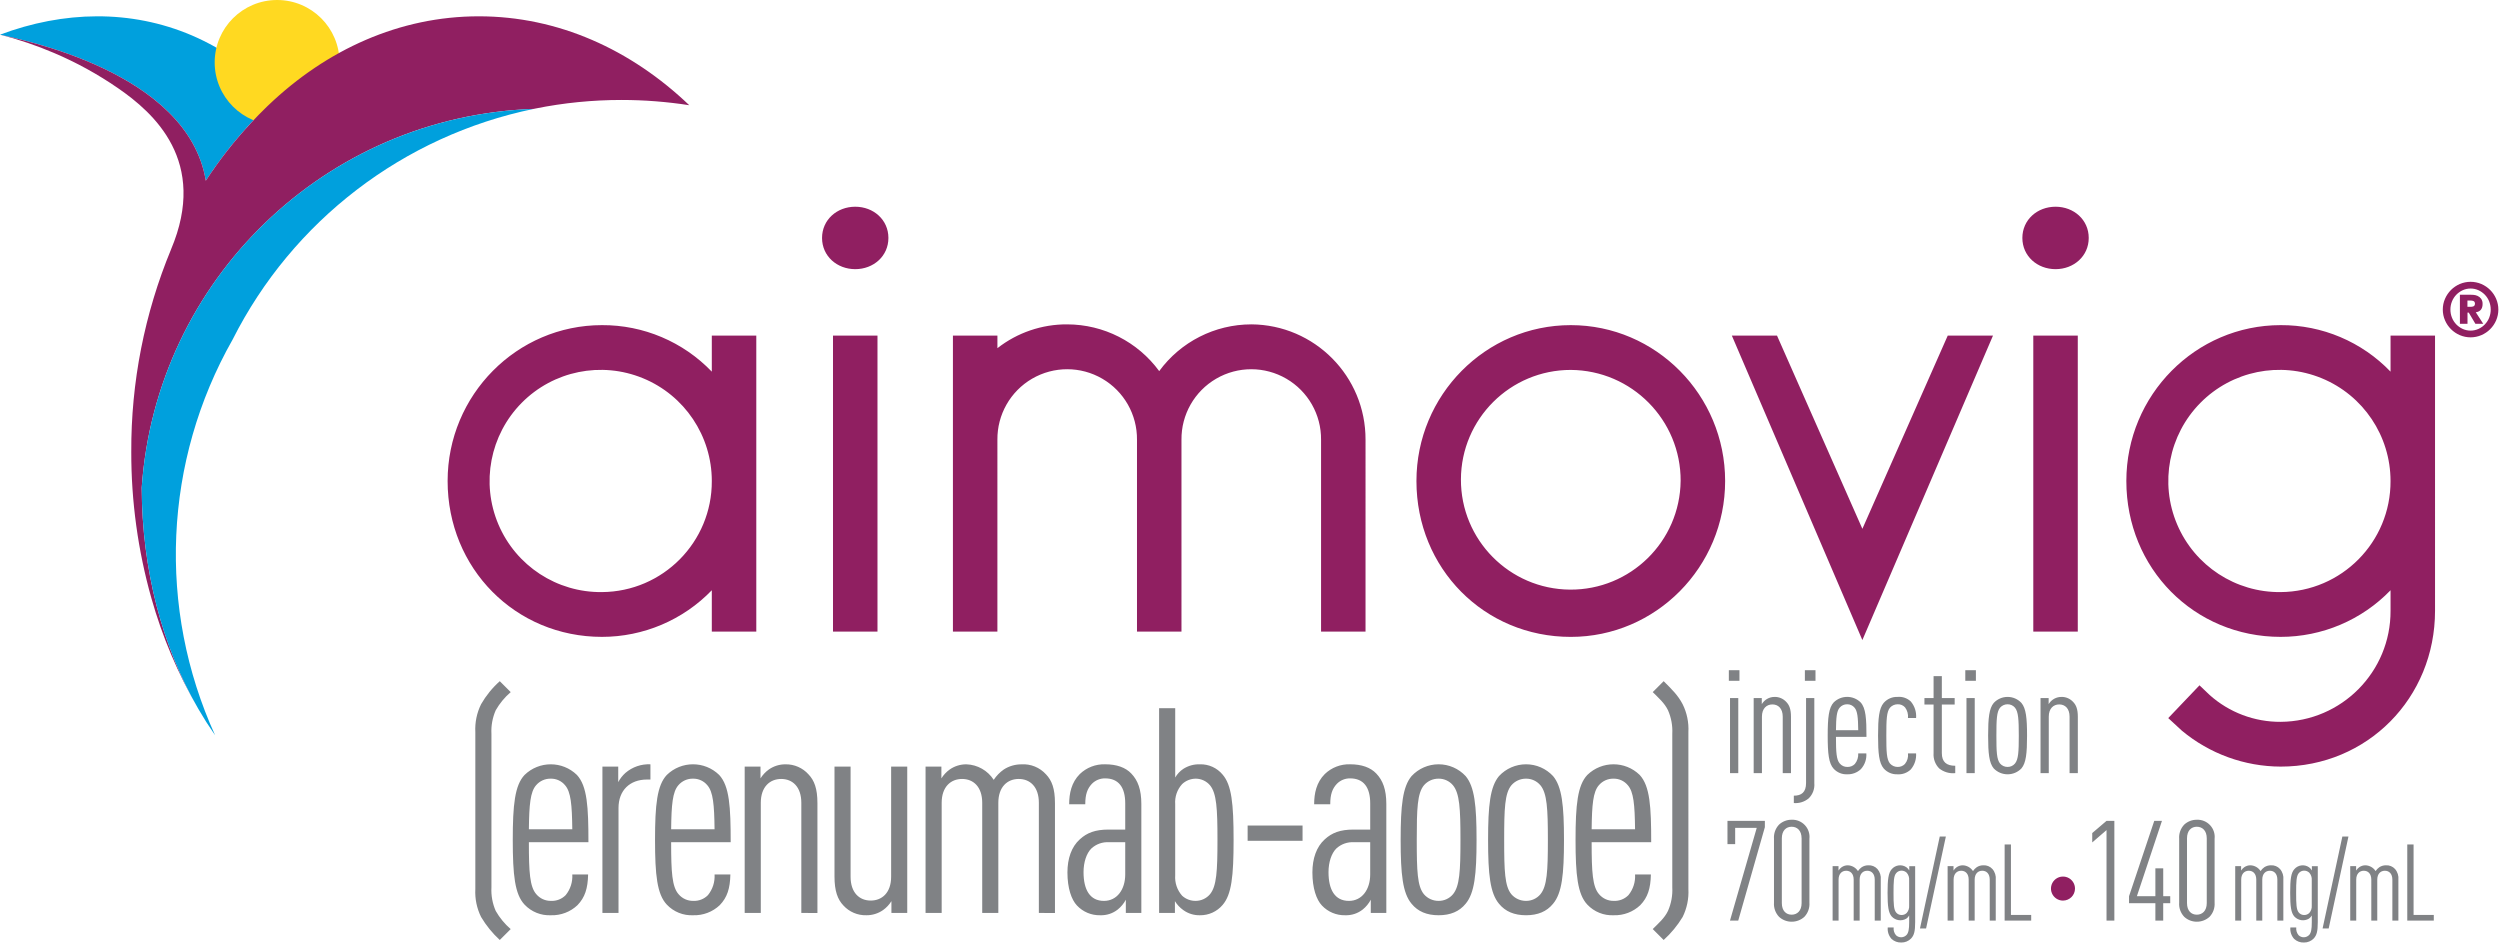 <svg xmlns="http://www.w3.org/2000/svg" width="151" height="57" viewBox="0 0 151 57">
    <g fill="none" fill-rule="evenodd">
        <g fill-rule="nonzero">
            <g transform="translate(-264 -192) translate(264 192)">
                <path fill="#901F61" d="M124.155 12.486c1.1 0 2.004.785 2.004 1.886 0 1.1-.904 1.885-2.004 1.885s-2.004-.786-2.004-1.885c0-1.1.904-1.886 2.004-1.886z"/>
                <path fill="#00A0DD" d="M0 2.093c1.097.28 11.337 2.18 12.43 8.821 1.213-1.86 2.66-3.556 4.307-5.046-1.419-1.61-3.178-2.883-5.15-3.73C7.898.563 3.838.654 0 2.094z"/>
                <circle cx="16.737" cy="3.77" r="3.77" fill="#FFD921"/>
                <path fill="#901F61" d="M28.921.985c-4.78 0-9.186 2.004-12.715 5.376l-.097.092c-.16.156-.32.315-.479.477l-.128.133c-.112.116-.222.234-.332.353-1.012 1.086-1.929 2.256-2.74 3.499C11.337 4.274 1.097 2.373 0 2.093c1.114.284 2.205.654 3.263 1.106 1.353.575 2.646 1.285 3.856 2.12 2.173 1.494 5.46 4.421 3.212 9.743l.003-.004c-1.605 3.876-2.423 8.034-2.405 12.23-.006 2.987.403 5.961 1.213 8.837.66 2.34 1.614 4.59 2.837 6.692-2.187-3.78-3.403-8.41-3.42-13.365C9.432 16.89 19.652 7.016 32.236 6.578l.092-.02c1.716-.347 3.462-.52 5.213-.52 1.37 0 2.737.107 4.09.317C38.105 2.985 33.7.985 28.922.985z"/>
                <path fill="#00A0DD" d="M12.46 43.61l-.108-.177c.036.058.07.119.107.176z"/>
                <path fill="#00A0DD" d="M12.579 43.79l-.12-.18.12.18zM12.352 43.433c-.127-.204-.252-.408-.374-.616.12.208.247.412.374.616z" style="mix-blend-mode:multiply"/>
                <path fill="#00A0DD" d="M32.235 6.578C19.65 7.016 9.43 16.89 8.559 29.452c.016 4.955 1.232 9.586 3.42 13.365.121.208.246.412.373.616.036.058.07.118.107.176.037.059.08.12.12.181.135.209.271.416.413.619-3.5-7.676-3.107-16.564 1.058-23.9 3.618-7.175 10.315-12.305 18.185-13.931z"/>
                <path fill="#901F61" d="M94.875 19.638c-5.14 0-9.322 4.224-9.322 9.415 0 5.28 4.095 9.415 9.322 9.415 5.14 0 9.323-4.224 9.323-9.415 0-5.192-4.183-9.415-9.323-9.415zm6.635 9.415c-.041 3.654-3.03 6.587-6.685 6.56-3.654-.028-6.598-3.006-6.585-6.66.014-3.655 2.98-6.61 6.635-6.61 3.683.024 6.652 3.025 6.636 6.709zM122.811 20.272H125.498V38.15H122.811zM51.656 12.486c1.1 0 2.004.785 2.004 1.886 0 1.1-.903 1.885-2.004 1.885-1.1 0-2.004-.786-2.004-1.885 0-1.1.904-1.886 2.004-1.886zM42.993 20.272v2.176c-1.733-1.806-4.132-2.822-6.635-2.81-5.14 0-9.322 4.223-9.322 9.414 0 5.28 4.095 9.415 9.322 9.415 2.502 0 4.897-1.016 6.635-2.816v2.498h2.687V20.272h-2.687zm-6.635 15.49c-2.721.032-5.192-1.584-6.255-4.089-1.062-2.505-.507-5.404 1.406-7.34 1.914-1.935 4.806-2.523 7.323-1.489 2.518 1.034 4.161 3.486 4.161 6.208.017 3.684-2.952 6.686-6.636 6.71h.001zM50.313 20.272H53V38.15H50.313zM75.576 19.592c-2.197.002-4.262 1.05-5.56 2.823-1.297-1.772-3.36-2.82-5.557-2.823-1.527-.01-3.012.498-4.215 1.438v-.758h-2.687v17.877h2.686V26.56c-.015-1.517.786-2.924 2.096-3.687 1.311-.762 2.93-.762 4.24.001 1.311.763 2.11 2.171 2.095 3.688v11.588h2.687V26.561c-.015-1.517.785-2.924 2.095-3.687 1.31-.763 2.93-.763 4.24 0 1.311.763 2.111 2.17 2.096 3.687v11.588h2.686V26.561c.014-3.83-3.074-6.947-6.902-6.97zM120.376 20.272L119.346 20.272 118.226 20.272 117.643 20.272 112.488 31.941 107.332 20.272 106.75 20.272 105.629 20.272 104.604 20.272 112.487 38.66zM147.075 20.272h-2.686v2.176c-1.734-1.806-4.132-2.822-6.636-2.81-5.14 0-9.322 4.223-9.322 9.414 0 5.28 4.095 9.415 9.322 9.415 2.503 0 4.898-1.016 6.636-2.816v1.237c.016 3.684-2.952 6.686-6.636 6.711-1.582.01-3.112-.568-4.293-1.623l-.611-.583-1.887 1.98.824.76c1.676 1.396 3.786 2.163 5.967 2.17 5.228 0 9.323-4.135 9.323-9.415V20.272zm-9.322 15.49c-2.721.032-5.192-1.584-6.255-4.089-1.063-2.505-.507-5.404 1.406-7.34 1.913-1.935 4.806-2.523 7.323-1.489 2.517 1.034 4.16 3.486 4.161 6.208.016 3.683-2.952 6.685-6.635 6.71z"/>
                <path fill="#808285" d="M30.187 56.775c-.443-.405-.823-.873-1.13-1.39-.258-.522-.378-1.102-.347-1.684v-9.483c-.03-.582.089-1.162.348-1.685.299-.52.68-.99 1.129-1.389l.66.66c-.362.31-.667.68-.904 1.094-.197.448-.286.936-.26 1.425v9.274c-.026.49.063.977.26 1.425.237.414.542.784.903 1.095l-.66.658zM31.944 50.87c0 1.806.052 2.692.451 3.143.22.26.546.407.886.4.331.015.653-.11.886-.347.286-.352.428-.799.4-1.25h.955c-.018.85-.192 1.389-.643 1.857-.43.407-1.006.626-1.598.608-.6.03-1.184-.204-1.597-.641-.59-.626-.713-1.79-.713-3.908 0-2.119.122-3.3.713-3.925.88-.857 2.282-.857 3.162 0 .625.677.695 1.928.695 4.064l-3.597-.001zm2.188-3.439c-.212-.26-.533-.407-.868-.4-.34-.007-.666.14-.886.4-.347.4-.417 1.164-.434 2.657h2.622c-.017-1.493-.087-2.257-.434-2.657zM39.078 47.084c-1.042 0-1.72.66-1.72 1.72v6.338h-.972v-8.84h.955v.939c.11-.21.258-.399.435-.557.419-.36.959-.546 1.51-.52v.92h-.208zM40.537 50.87c0 1.806.052 2.692.451 3.143.22.26.546.407.886.4.331.015.654-.11.886-.347.286-.352.428-.799.4-1.25h.955c-.018.85-.191 1.389-.643 1.857-.43.407-1.006.626-1.598.608-.6.03-1.185-.204-1.598-.642-.59-.626-.712-1.79-.712-3.908 0-2.119.122-3.3.712-3.925.88-.857 2.282-.857 3.162 0 .625.677.695 1.928.695 4.064h-3.596zm2.188-3.439c-.212-.26-.533-.407-.868-.4-.34-.007-.666.14-.886.4-.347.4-.417 1.164-.434 2.657h2.622c-.017-1.493-.086-2.257-.434-2.657zM48.4 55.142v-6.651c0-.973-.538-1.442-1.215-1.442-.678 0-1.233.469-1.233 1.442v6.651h-.973v-8.84h.955v.713c.131-.21.303-.393.504-.538.296-.206.647-.315 1.007-.312.53-.009 1.037.213 1.39.608.347.365.538.85.538 1.737v6.635l-.972-.003zM53.842 55.142v-.712c-.131.21-.302.394-.504.538-.295.207-.647.316-1.007.313-.528.015-1.035-.2-1.39-.59-.347-.365-.538-.869-.538-1.755v-6.635h.972v6.652c0 .973.539 1.441 1.216 1.441.678 0 1.233-.467 1.233-1.441v-6.65h.973v8.839h-.955zM62.747 55.142v-6.651c0-.973-.538-1.442-1.215-1.442-.678 0-1.233.469-1.233 1.442v6.651h-.973v-6.651c0-.973-.539-1.442-1.216-1.442-.677 0-1.233.469-1.233 1.442v6.651h-.973v-8.84h.956v.713c.13-.21.302-.393.503-.538.296-.206.648-.315 1.008-.312.67.023 1.287.374 1.65.938.161-.245.367-.457.607-.625.316-.204.684-.312 1.06-.312.565-.037 1.115.187 1.494.608.347.365.538.85.538 1.736v6.635l-.973-.003zM68 55.142v-.799c-.12.228-.287.43-.487.591-.3.238-.676.361-1.06.347-.531.013-1.043-.202-1.406-.59-.33-.348-.574-1.042-.574-1.997 0-.834.244-1.546.747-1.998.435-.4.938-.59 1.737-.59h1.007v-1.581c0-.973-.399-1.511-1.215-1.511-.3-.005-.59.115-.8.33-.277.295-.399.642-.399 1.233h-.972c0-.66.139-1.32.642-1.824.41-.395.96-.607 1.529-.59.694 0 1.233.19 1.58.557.4.416.608.972.608 1.84v6.583H68zm-.036-4.272h-.972c-.397-.026-.786.112-1.077.382-.295.295-.469.834-.469 1.425 0 1.06.382 1.737 1.233 1.737.782 0 1.285-.678 1.285-1.598V50.87zM73.848 54.656c-.34.403-.844.633-1.372.625-.361.009-.715-.101-1.007-.313-.202-.144-.374-.327-.504-.538v.713h-.955V42.776h.973v4.186c.12-.208.286-.387.486-.52.3-.193.651-.29 1.008-.278.529-.014 1.035.216 1.372.625.538.625.66 1.736.66 3.942 0 2.206-.123 3.3-.661 3.925zm-.764-7.225c-.213-.25-.523-.395-.851-.4-.31-.001-.61.117-.834.33-.3.331-.45.77-.417 1.216v4.29c-.033.45.117.895.417 1.233.227.209.526.32.834.312.328-.004.638-.15.85-.4.4-.485.452-1.389.452-3.282s-.052-2.813-.451-3.299zM75.357 50.783L75.357 49.863 78.674 49.863 78.674 50.783zM82.795 55.142v-.799c-.12.228-.285.43-.486.591-.3.238-.676.361-1.06.347-.531.013-1.043-.202-1.406-.59-.33-.348-.574-1.042-.574-1.997 0-.834.244-1.546.747-1.998.435-.4.938-.59 1.737-.59h1.008v-1.581c0-.973-.4-1.511-1.215-1.511-.3-.005-.59.115-.8.33-.277.295-.399.642-.399 1.233h-.972c0-.66.139-1.32.642-1.824.41-.395.96-.607 1.529-.59.694 0 1.233.19 1.58.557.4.416.608.972.608 1.84v6.583h-.939zm-.035-4.272h-.972c-.396-.026-.786.112-1.077.382-.295.295-.469.834-.469 1.425 0 1.06.382 1.737 1.233 1.737.782 0 1.285-.678 1.285-1.598V50.87zM88.524 54.587c-.382.469-.92.694-1.632.694-.713 0-1.25-.225-1.633-.694-.538-.643-.66-1.772-.66-3.856 0-2.084.122-3.213.66-3.856.421-.454 1.013-.712 1.633-.712.62 0 1.21.258 1.632.712.538.643.66 1.772.66 3.856 0 2.084-.121 3.213-.66 3.856zm-.764-7.156c-.215-.256-.534-.403-.868-.4-.34-.003-.664.143-.886.4-.4.486-.434 1.407-.434 3.3 0 1.893.035 2.796.434 3.282.222.257.546.403.886.4.334.003.653-.143.868-.4.4-.486.452-1.39.452-3.282 0-1.893-.052-2.814-.452-3.3zM93.805 54.587c-.382.469-.92.694-1.632.694-.712 0-1.25-.225-1.633-.694-.538-.643-.66-1.772-.66-3.856 0-2.084.122-3.213.66-3.856.421-.454 1.013-.712 1.633-.712.62 0 1.21.258 1.632.712.538.643.66 1.772.66 3.856 0 2.084-.12 3.213-.66 3.856zm-.764-7.156c-.215-.256-.534-.403-.868-.4-.34-.003-.664.143-.886.4-.4.486-.435 1.407-.435 3.3 0 1.893.035 2.796.435 3.282.222.257.546.403.886.4.334.003.653-.143.868-.4.4-.486.451-1.39.451-3.282 0-1.893-.051-2.814-.45-3.3h-.001zM96.135 50.87c0 1.806.052 2.692.451 3.143.22.26.546.407.886.4.331.015.653-.11.886-.347.286-.352.429-.798.4-1.25h.955c-.017.85-.19 1.389-.642 1.857-.43.407-1.006.626-1.598.608-.601.03-1.185-.204-1.598-.642-.59-.626-.712-1.79-.712-3.908 0-2.119.121-3.3.712-3.925.88-.857 2.282-.857 3.162 0 .625.677.695 1.928.695 4.064h-3.597zm2.188-3.439c-.213-.26-.533-.407-.868-.4-.34-.007-.666.14-.886.4-.347.4-.417 1.164-.434 2.657h2.622c-.017-1.493-.087-2.257-.434-2.657zM101.631 55.386c-.312.516-.698.984-1.146 1.389l-.66-.66c.347-.347.713-.66.92-1.094.198-.448.287-.936.261-1.425v-9.274c.026-.489-.063-.977-.26-1.425-.209-.434-.574-.747-.921-1.094l.66-.66c.47.468.868.851 1.146 1.39.26.522.379 1.102.348 1.684V53.7c.031.582-.089 1.163-.348 1.686zM104.422 41.123v-.641h.641v.64h-.641zm.071 5.574v-4.532h.499v4.532h-.499zM107.677 46.697v-3.41c0-.5-.277-.74-.624-.74s-.632.24-.632.74v3.41h-.499v-4.532h.49v.365c.067-.109.155-.202.258-.277.152-.105.332-.161.517-.16.271-.004.531.11.712.312.178.187.276.436.276.89v3.402h-.498zM109.246 48.22c-.25.21-.573.311-.899.285v-.446c.454 0 .739-.196.739-.765v-5.13h.499v5.139c.03.34-.094.678-.339.917zm-.231-7.097v-.641h.641v.64h-.641zM110.892 44.507c0 .926.027 1.38.232 1.611.112.133.28.209.454.205.17.008.335-.057.454-.178.147-.18.22-.41.205-.641h.49c.025.349-.094.693-.33.952-.22.209-.516.321-.82.312-.307.016-.607-.105-.818-.33-.303-.32-.366-.917-.366-2.003 0-1.087.063-1.693.366-2.013.45-.44 1.17-.44 1.62 0 .32.347.356.988.356 2.084h-1.843zm1.122-1.764c-.109-.133-.273-.208-.445-.205-.175-.003-.342.072-.454.205-.179.205-.214.597-.223 1.363h1.345c-.01-.766-.045-1.158-.223-1.363zM115.412 46.474c-.214.206-.505.313-.802.294-.318.015-.627-.116-.837-.356-.276-.33-.338-.908-.338-1.977 0-1.068.062-1.648.338-1.977.21-.242.517-.377.837-.365.295-.028.587.073.802.276.234.277.35.636.32.998h-.49c.024-.229-.04-.458-.177-.642-.113-.126-.276-.195-.446-.187-.176-.001-.345.073-.463.205-.205.25-.222.721-.222 1.692s.017 1.434.222 1.683c.118.132.287.207.463.205.164.004.322-.06.437-.178.148-.179.215-.411.186-.641h.49c.024.353-.091.7-.32.97zM117.127 46.412c-.242-.245-.365-.583-.339-.926v-2.93h-.552v-.391h.552v-1.327h.499v1.327h.775v.391h-.775v2.93c0 .543.285.766.81.766v.445c-.348.037-.697-.066-.97-.285zM118.704 41.123v-.641h.64v.64h-.64zm.071 5.574v-4.532h.499v4.532h-.499zM122.095 46.412c-.219.228-.521.356-.837.356-.316 0-.618-.128-.837-.356-.276-.33-.338-.908-.338-1.977 0-1.068.062-1.647.338-1.977.216-.233.52-.365.837-.365.318 0 .621.132.837.365.276.33.339.909.339 1.977 0 1.069-.062 1.647-.339 1.977zm-.391-3.669c-.11-.131-.274-.206-.445-.205-.175-.001-.34.074-.455.205-.204.25-.222.722-.222 1.693 0 .97.018 1.433.222 1.682.114.132.28.207.455.205.171.002.335-.073.445-.205.205-.249.231-.712.231-1.682s-.027-1.443-.231-1.693zM125.002 46.697v-3.41c0-.5-.276-.74-.623-.74-.348 0-.633.24-.633.74v3.41h-.498v-4.532h.49v.365c.067-.109.154-.202.258-.277.151-.105.331-.161.516-.16.272-.005.532.11.713.312.178.187.276.436.276.89v3.402h-.499zM104.99 55.603L104.491 55.603 106.107 50.003 104.804 50.003 104.804 50.984 104.339 50.984 104.339 49.58 106.598 49.58 106.598 49.961zM108.986 55.375c-.21.192-.485.298-.77.296-.282.002-.555-.104-.762-.296-.218-.23-.328-.54-.305-.855v-3.857c-.023-.315.087-.626.305-.855.206-.192.479-.298.761-.296.302-.012.595.107.802.329.206.22.306.521.272.822v3.857c.024.315-.086.625-.303.855zm-.17-4.738c0-.474-.27-.702-.6-.702-.331 0-.593.228-.593.702v3.908c0 .474.262.702.592.702.33 0 .602-.228.602-.702v-3.908zM113.234 55.603V53.13c0-.362-.2-.537-.452-.537s-.459.175-.459.537v2.473h-.361V53.13c0-.362-.2-.537-.452-.537s-.46.175-.46.537v2.473h-.36v-3.287h.356v.265c.048-.079.112-.147.187-.2.11-.077.24-.118.374-.117.25.009.479.139.614.349.06-.091.137-.17.226-.233.118-.076.254-.116.394-.116.21-.014.416.07.557.226.152.179.225.412.2.646v2.467h-.364zM115.428 56.688c-.155.157-.367.244-.587.24-.22.01-.434-.07-.595-.22-.168-.189-.25-.439-.226-.69h.357c-.02.17.031.34.142.471.182.171.468.162.639-.02.116-.129.156-.348.156-.762v-.413c-.042.077-.102.144-.174.194-.288.168-.652.114-.879-.13-.2-.225-.252-.613-.252-1.433 0-.82.052-1.202.252-1.427.222-.258.603-.309.885-.117.07.052.13.118.174.194v-.258h.356V55.7c-.002.548-.06.787-.248.987zm-.116-3.526c.015-.165-.04-.328-.149-.452-.086-.08-.199-.124-.316-.123-.122 0-.238.055-.316.149-.15.174-.162.516-.162 1.194 0 .679.013 1.014.162 1.189.078.094.194.148.316.148.118.004.232-.04.316-.122.11-.124.164-.288.15-.452v-1.531zM116.335 56.081L115.966 56.081 117.161 50.527 117.53 50.527zM120.18 55.603V53.13c0-.362-.2-.537-.451-.537-.252 0-.459.175-.459.537v2.473h-.362V53.13c0-.362-.2-.537-.452-.537-.251 0-.458.175-.458.537v2.473h-.362v-3.287h.356v.265c.049-.079.113-.147.188-.2.11-.077.24-.118.374-.117.25.009.479.14.614.349.06-.091.137-.17.226-.233.117-.076.254-.116.394-.116.21-.014.415.07.555.226.153.179.225.412.2.646v2.467h-.362zM121.08 55.603L121.08 51.005 121.461 51.005 121.461 55.261 122.684 55.261 122.684 55.603z"/>
                <path fill="#901F61" d="M124.604 54.396c-.293 0-.558-.177-.67-.448-.113-.271-.05-.584.157-.791.207-.208.52-.27.791-.158.271.113.448.378.448.671 0 .401-.325.726-.726.726z"/>
                <path fill="#808285" d="M127.234 55.603L127.234 50.138 126.371 50.883 126.371 50.316 127.234 49.58 127.707 49.58 127.707 55.603zM130.658 54.554L130.658 55.603 130.185 55.603 130.185 54.554 128.594 54.554 128.594 54.131 130.117 49.58 130.582 49.58 129.068 54.131 130.185 54.131 130.185 52.448 130.659 52.448 130.659 54.131 131.082 54.131 131.082 54.554zM133.457 55.375c-.21.192-.485.298-.77.296-.282.002-.554-.104-.76-.296-.218-.23-.329-.54-.305-.855v-3.857c-.024-.315.087-.625.304-.855.207-.192.48-.298.762-.295.302-.013.595.107.801.328.207.22.306.521.273.822v3.858c.023.314-.087.625-.305.854zm-.169-4.738c0-.474-.27-.702-.601-.702-.33 0-.592.228-.592.702v3.908c0 .474.262.702.592.702.33 0 .601-.228.601-.702v-3.908zM137.552 55.603V53.13c0-.362-.2-.537-.452-.537s-.459.175-.459.537v2.473h-.362V53.13c0-.362-.2-.537-.452-.537-.251 0-.458.175-.458.537v2.473h-.362v-3.287h.356v.265c.049-.079.113-.147.188-.2.11-.077.24-.118.374-.117.25.009.479.139.614.349.06-.091.137-.17.226-.233.117-.076.254-.116.394-.116.21-.014.415.07.555.226.153.179.225.412.2.646v2.467h-.362zM139.746 56.688c-.155.157-.367.244-.588.24-.22.01-.433-.07-.594-.22-.168-.189-.25-.439-.226-.69h.356c-.02.17.032.34.142.471.182.171.468.162.64-.02.116-.129.156-.348.156-.762v-.413c-.043.077-.102.144-.175.194-.287.168-.652.114-.878-.13-.2-.225-.252-.613-.252-1.433 0-.82.051-1.202.252-1.427.222-.258.603-.309.884-.117.071.052.13.118.175.194v-.258h.356V55.7c-.002.548-.06.787-.248.987zm-.116-3.526c.014-.165-.04-.328-.149-.452-.086-.08-.199-.124-.316-.123-.122 0-.238.055-.317.149-.148.174-.161.516-.161 1.194 0 .679.013 1.014.161 1.189.079.094.195.148.317.148.118.004.232-.04.316-.122.11-.124.163-.288.149-.452v-1.531zM140.652 56.081L140.284 56.081 141.478 50.527 141.847 50.527zM144.499 55.603V53.13c0-.362-.2-.537-.452-.537s-.46.175-.46.537v2.473h-.36V53.13c0-.362-.201-.537-.453-.537-.251 0-.458.175-.458.537v2.473h-.362v-3.287h.356v.265c.049-.079.113-.147.188-.2.11-.077.24-.118.374-.117.25.009.479.139.614.349.06-.091.137-.17.226-.233.117-.076.254-.116.394-.116.21-.014.416.07.556.226.153.179.225.412.2.646v2.467h-.363zM145.399 55.603L145.399 51.005 145.78 51.005 145.78 55.261 147.001 55.261 147.001 55.603z"/>
                <path fill="#901F61" d="M147.545 18.698c-.001-.224.044-.446.134-.651.172-.401.492-.721.893-.893.416-.177.887-.177 1.303 0 .4.172.72.492.892.893.178.416.178.886 0 1.303-.172.4-.491.72-.892.892-.416.178-.887.178-1.303 0-.401-.172-.72-.491-.893-.892-.09-.206-.135-.428-.134-.652zm.46 0c0 .17.031.337.095.494.06.15.149.287.261.403.112.114.243.207.388.273.301.135.646.135.947 0 .145-.066.277-.159.388-.273.112-.116.201-.253.261-.403.126-.317.126-.67 0-.988-.06-.15-.149-.287-.261-.403-.111-.114-.243-.207-.388-.273-.301-.135-.646-.135-.947 0-.145.066-.276.159-.388.273-.112.116-.2.253-.261.403-.064.157-.096.325-.095.494zm.573-.897h.622c.048 0 .114.003.198.009.086.006.17.028.249.063.083.038.156.096.211.169.066.096.097.211.09.327.002.076-.01.151-.037.223-.02.053-.052.103-.092.144-.037.037-.082.066-.13.086-.05.019-.1.032-.152.038l.451.699h-.473l-.401-.676h-.077v.676h-.458l-.001-1.758zm.455.73h.185c.027 0 .057-.001.088-.004.03-.003.06-.01.088-.023.027-.012.05-.032.067-.056.036-.066.036-.146 0-.212-.017-.025-.04-.044-.067-.056-.028-.012-.058-.02-.088-.023-.031-.003-.06-.004-.088-.004h-.185v.378z"/>
            </g>
        </g>
    </g>
</svg>
